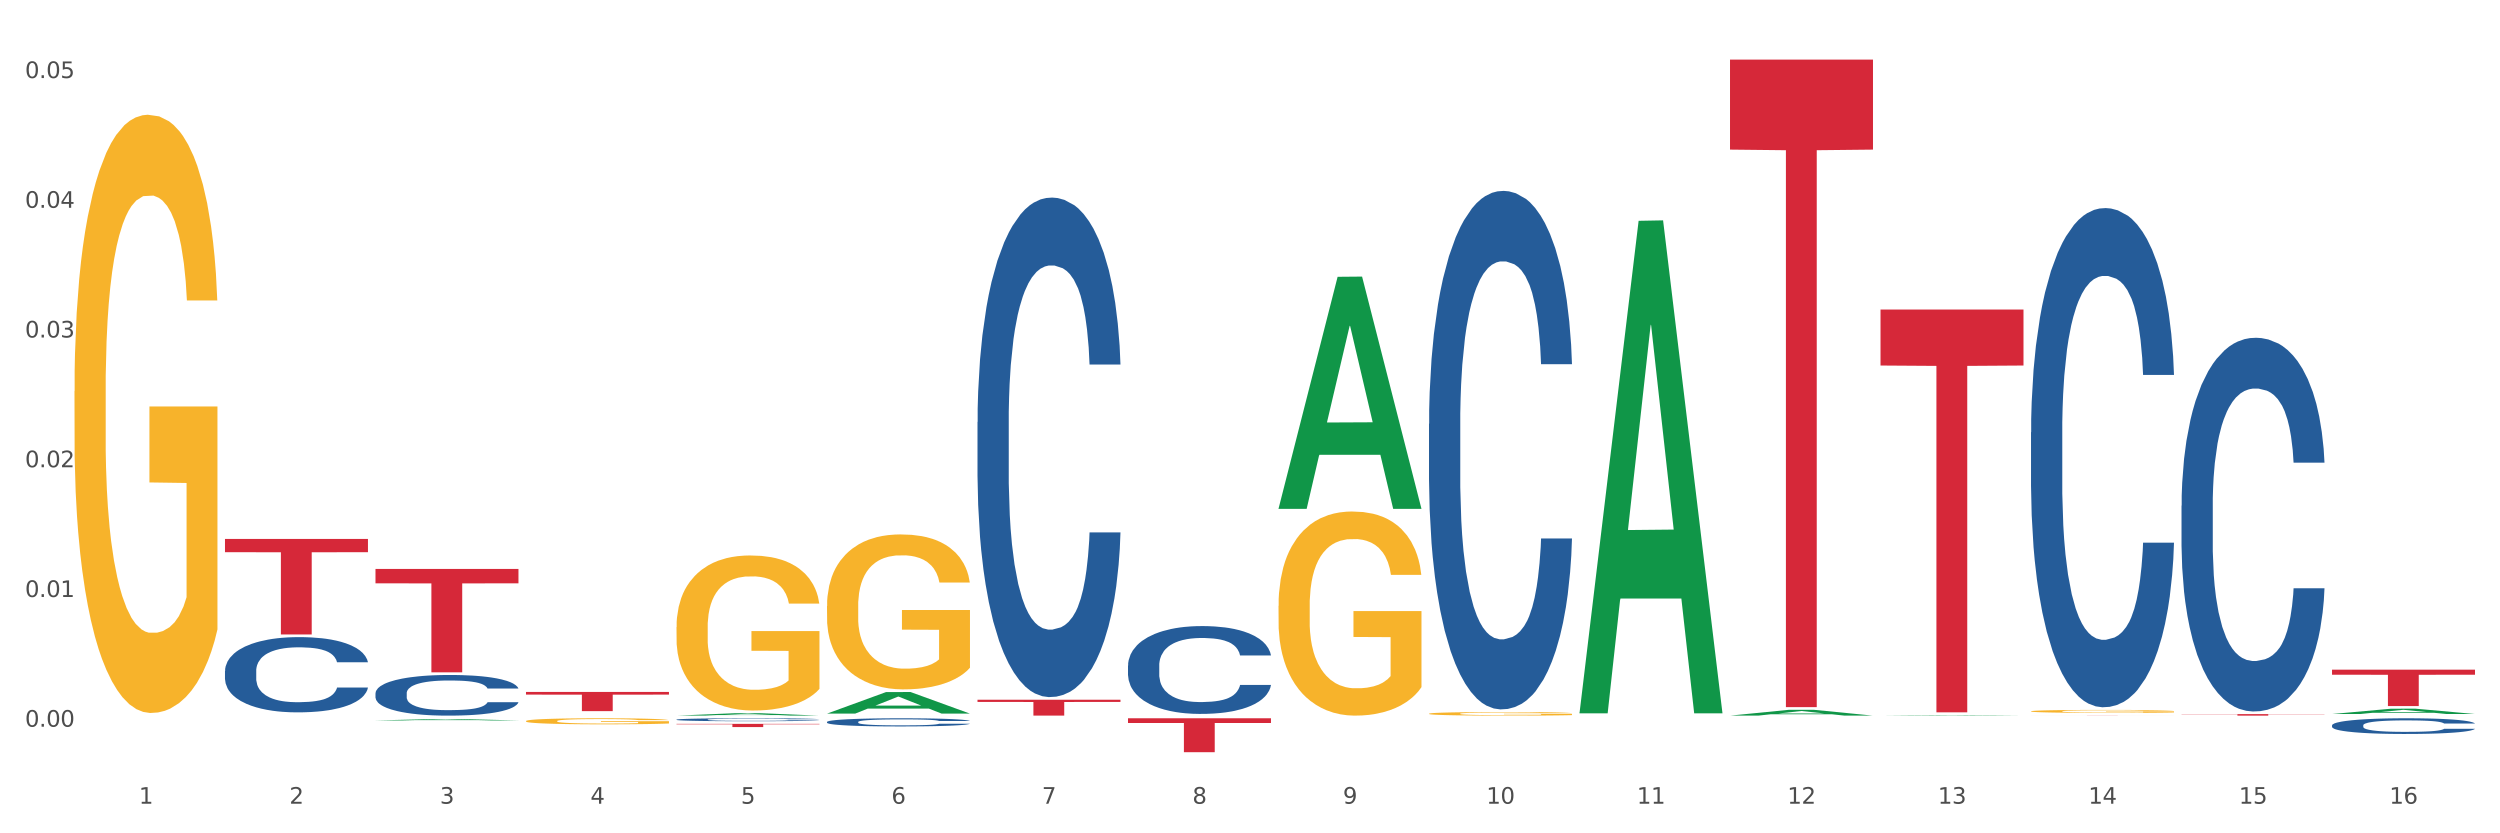 <?xml version="1.0" encoding="utf-8" standalone="no"?>
<!DOCTYPE svg PUBLIC "-//W3C//DTD SVG 1.1//EN"
  "http://www.w3.org/Graphics/SVG/1.1/DTD/svg11.dtd">
<svg xmlns:xlink="http://www.w3.org/1999/xlink" width="1080pt" height="360pt" viewBox="0 0 1080 360" xmlns="http://www.w3.org/2000/svg" version="1.1">
 <rect x="0" y="0" width="1080" height="360" fill="#333333" stroke="none"/>
 <defs>
  <style type="text/css">*{stroke-linejoin: round; stroke-linecap: butt}</style>
 </defs>
 <g id="figure_1">
  <g id="patch_1">
   <path d="M 0 360 
L 1080 360 
L 1080 0 
L 0 0 
z
" style="fill: #ffffff; stroke: #ffffff; stroke-linejoin: miter"/>
  </g>
  <g id="axes_1">
   <g id="matplotlib.axis_1">
    <g id="xtick_1">
     <g id="text_1">
      <!-- 1 -->
      <g style="fill: #4d4d4d" transform="translate(60.004 347.204) scale(0.096 -0.096)">
       <defs>
        <path id="DejaVuSans-31" d="M 794 531 
L 1825 531 
L 1825 4091 
L 703 3866 
L 703 4441 
L 1819 4666 
L 2450 4666 
L 2450 531 
L 3481 531 
L 3481 0 
L 794 0 
L 794 531 
z
" transform="scale(0.016)"/>
       </defs>
       <use xlink:href="#DejaVuSans-31"/>
      </g>
     </g>
    </g>
    <g id="xtick_2">
     <g id="text_2">
      <!-- 2 -->
      <g style="fill: #4d4d4d" transform="translate(125.021 347.204) scale(0.096 -0.096)">
       <defs>
        <path id="DejaVuSans-32" d="M 1228 531 
L 3431 531 
L 3431 0 
L 469 0 
L 469 531 
Q 828 903 1448 1529 
Q 2069 2156 2228 2338 
Q 2531 2678 2651 2914 
Q 2772 3150 2772 3378 
Q 2772 3750 2511 3984 
Q 2250 4219 1831 4219 
Q 1534 4219 1204 4116 
Q 875 4013 500 3803 
L 500 4441 
Q 881 4594 1212 4672 
Q 1544 4750 1819 4750 
Q 2544 4750 2975 4387 
Q 3406 4025 3406 3419 
Q 3406 3131 3298 2873 
Q 3191 2616 2906 2266 
Q 2828 2175 2409 1742 
Q 1991 1309 1228 531 
z
" transform="scale(0.016)"/>
       </defs>
       <use xlink:href="#DejaVuSans-32"/>
      </g>
     </g>
    </g>
    <g id="xtick_3">
     <g id="text_3">
      <!-- 3 -->
      <g style="fill: #4d4d4d" transform="translate(190.039 347.204) scale(0.096 -0.096)">
       <defs>
        <path id="DejaVuSans-33" d="M 2597 2516 
Q 3050 2419 3304 2112 
Q 3559 1806 3559 1356 
Q 3559 666 3084 287 
Q 2609 -91 1734 -91 
Q 1441 -91 1130 -33 
Q 819 25 488 141 
L 488 750 
Q 750 597 1062 519 
Q 1375 441 1716 441 
Q 2309 441 2620 675 
Q 2931 909 2931 1356 
Q 2931 1769 2642 2001 
Q 2353 2234 1838 2234 
L 1294 2234 
L 1294 2753 
L 1863 2753 
Q 2328 2753 2575 2939 
Q 2822 3125 2822 3475 
Q 2822 3834 2567 4026 
Q 2313 4219 1838 4219 
Q 1578 4219 1281 4162 
Q 984 4106 628 3988 
L 628 4550 
Q 988 4650 1302 4700 
Q 1616 4750 1894 4750 
Q 2613 4750 3031 4423 
Q 3450 4097 3450 3541 
Q 3450 3153 3228 2886 
Q 3006 2619 2597 2516 
z
" transform="scale(0.016)"/>
       </defs>
       <use xlink:href="#DejaVuSans-33"/>
      </g>
     </g>
    </g>
    <g id="xtick_4">
     <g id="text_4">
      <!-- 4 -->
      <g style="fill: #4d4d4d" transform="translate(255.056 347.204) scale(0.096 -0.096)">
       <defs>
        <path id="DejaVuSans-34" d="M 2419 4116 
L 825 1625 
L 2419 1625 
L 2419 4116 
z
M 2253 4666 
L 3047 4666 
L 3047 1625 
L 3713 1625 
L 3713 1100 
L 3047 1100 
L 3047 0 
L 2419 0 
L 2419 1100 
L 313 1100 
L 313 1709 
L 2253 4666 
z
" transform="scale(0.016)"/>
       </defs>
       <use xlink:href="#DejaVuSans-34"/>
      </g>
     </g>
    </g>
    <g id="xtick_5">
     <g id="text_5">
      <!-- 5 -->
      <g style="fill: #4d4d4d" transform="translate(320.073 347.204) scale(0.096 -0.096)">
       <defs>
        <path id="DejaVuSans-35" d="M 691 4666 
L 3169 4666 
L 3169 4134 
L 1269 4134 
L 1269 2991 
Q 1406 3038 1543 3061 
Q 1681 3084 1819 3084 
Q 2600 3084 3056 2656 
Q 3513 2228 3513 1497 
Q 3513 744 3044 326 
Q 2575 -91 1722 -91 
Q 1428 -91 1123 -41 
Q 819 9 494 109 
L 494 744 
Q 775 591 1075 516 
Q 1375 441 1709 441 
Q 2250 441 2565 725 
Q 2881 1009 2881 1497 
Q 2881 1984 2565 2268 
Q 2250 2553 1709 2553 
Q 1456 2553 1204 2497 
Q 953 2441 691 2322 
L 691 4666 
z
" transform="scale(0.016)"/>
       </defs>
       <use xlink:href="#DejaVuSans-35"/>
      </g>
     </g>
    </g>
    <g id="xtick_6">
     <g id="text_6">
      <!-- 6 -->
      <g style="fill: #4d4d4d" transform="translate(385.09 347.204) scale(0.096 -0.096)">
       <defs>
        <path id="DejaVuSans-36" d="M 2113 2584 
Q 1688 2584 1439 2293 
Q 1191 2003 1191 1497 
Q 1191 994 1439 701 
Q 1688 409 2113 409 
Q 2538 409 2786 701 
Q 3034 994 3034 1497 
Q 3034 2003 2786 2293 
Q 2538 2584 2113 2584 
z
M 3366 4563 
L 3366 3988 
Q 3128 4100 2886 4159 
Q 2644 4219 2406 4219 
Q 1781 4219 1451 3797 
Q 1122 3375 1075 2522 
Q 1259 2794 1537 2939 
Q 1816 3084 2150 3084 
Q 2853 3084 3261 2657 
Q 3669 2231 3669 1497 
Q 3669 778 3244 343 
Q 2819 -91 2113 -91 
Q 1303 -91 875 529 
Q 447 1150 447 2328 
Q 447 3434 972 4092 
Q 1497 4750 2381 4750 
Q 2619 4750 2861 4703 
Q 3103 4656 3366 4563 
z
" transform="scale(0.016)"/>
       </defs>
       <use xlink:href="#DejaVuSans-36"/>
      </g>
     </g>
    </g>
    <g id="xtick_7">
     <g id="text_7">
      <!-- 7 -->
      <g style="fill: #4d4d4d" transform="translate(450.108 347.204) scale(0.096 -0.096)">
       <defs>
        <path id="DejaVuSans-37" d="M 525 4666 
L 3525 4666 
L 3525 4397 
L 1831 0 
L 1172 0 
L 2766 4134 
L 525 4134 
L 525 4666 
z
" transform="scale(0.016)"/>
       </defs>
       <use xlink:href="#DejaVuSans-37"/>
      </g>
     </g>
    </g>
    <g id="xtick_8">
     <g id="text_8">
      <!-- 8 -->
      <g style="fill: #4d4d4d" transform="translate(515.125 347.204) scale(0.096 -0.096)">
       <defs>
        <path id="DejaVuSans-38" d="M 2034 2216 
Q 1584 2216 1326 1975 
Q 1069 1734 1069 1313 
Q 1069 891 1326 650 
Q 1584 409 2034 409 
Q 2484 409 2743 651 
Q 3003 894 3003 1313 
Q 3003 1734 2745 1975 
Q 2488 2216 2034 2216 
z
M 1403 2484 
Q 997 2584 770 2862 
Q 544 3141 544 3541 
Q 544 4100 942 4425 
Q 1341 4750 2034 4750 
Q 2731 4750 3128 4425 
Q 3525 4100 3525 3541 
Q 3525 3141 3298 2862 
Q 3072 2584 2669 2484 
Q 3125 2378 3379 2068 
Q 3634 1759 3634 1313 
Q 3634 634 3220 271 
Q 2806 -91 2034 -91 
Q 1263 -91 848 271 
Q 434 634 434 1313 
Q 434 1759 690 2068 
Q 947 2378 1403 2484 
z
M 1172 3481 
Q 1172 3119 1398 2916 
Q 1625 2713 2034 2713 
Q 2441 2713 2670 2916 
Q 2900 3119 2900 3481 
Q 2900 3844 2670 4047 
Q 2441 4250 2034 4250 
Q 1625 4250 1398 4047 
Q 1172 3844 1172 3481 
z
" transform="scale(0.016)"/>
       </defs>
       <use xlink:href="#DejaVuSans-38"/>
      </g>
     </g>
    </g>
    <g id="xtick_9">
     <g id="text_9">
      <!-- 9 -->
      <g style="fill: #4d4d4d" transform="translate(580.142 347.204) scale(0.096 -0.096)">
       <defs>
        <path id="DejaVuSans-39" d="M 703 97 
L 703 672 
Q 941 559 1184 500 
Q 1428 441 1663 441 
Q 2288 441 2617 861 
Q 2947 1281 2994 2138 
Q 2813 1869 2534 1725 
Q 2256 1581 1919 1581 
Q 1219 1581 811 2004 
Q 403 2428 403 3163 
Q 403 3881 828 4315 
Q 1253 4750 1959 4750 
Q 2769 4750 3195 4129 
Q 3622 3509 3622 2328 
Q 3622 1225 3098 567 
Q 2575 -91 1691 -91 
Q 1453 -91 1209 -44 
Q 966 3 703 97 
z
M 1959 2075 
Q 2384 2075 2632 2365 
Q 2881 2656 2881 3163 
Q 2881 3666 2632 3958 
Q 2384 4250 1959 4250 
Q 1534 4250 1286 3958 
Q 1038 3666 1038 3163 
Q 1038 2656 1286 2365 
Q 1534 2075 1959 2075 
z
" transform="scale(0.016)"/>
       </defs>
       <use xlink:href="#DejaVuSans-39"/>
      </g>
     </g>
    </g>
    <g id="xtick_10">
     <g id="text_10">
      <!-- 10 -->
      <g style="fill: #4d4d4d" transform="translate(642.105 347.204) scale(0.096 -0.096)">
       <defs>
        <path id="DejaVuSans-30" d="M 2034 4250 
Q 1547 4250 1301 3770 
Q 1056 3291 1056 2328 
Q 1056 1369 1301 889 
Q 1547 409 2034 409 
Q 2525 409 2770 889 
Q 3016 1369 3016 2328 
Q 3016 3291 2770 3770 
Q 2525 4250 2034 4250 
z
M 2034 4750 
Q 2819 4750 3233 4129 
Q 3647 3509 3647 2328 
Q 3647 1150 3233 529 
Q 2819 -91 2034 -91 
Q 1250 -91 836 529 
Q 422 1150 422 2328 
Q 422 3509 836 4129 
Q 1250 4750 2034 4750 
z
" transform="scale(0.016)"/>
       </defs>
       <use xlink:href="#DejaVuSans-31"/>
       <use xlink:href="#DejaVuSans-30" transform="translate(63.623 0)"/>
      </g>
     </g>
    </g>
    <g id="xtick_11">
     <g id="text_11">
      <!-- 11 -->
      <g style="fill: #4d4d4d" transform="translate(707.123 347.204) scale(0.096 -0.096)">
       <use xlink:href="#DejaVuSans-31"/>
       <use xlink:href="#DejaVuSans-31" transform="translate(63.623 0)"/>
      </g>
     </g>
    </g>
    <g id="xtick_12">
     <g id="text_12">
      <!-- 12 -->
      <g style="fill: #4d4d4d" transform="translate(772.14 347.204) scale(0.096 -0.096)">
       <use xlink:href="#DejaVuSans-31"/>
       <use xlink:href="#DejaVuSans-32" transform="translate(63.623 0)"/>
      </g>
     </g>
    </g>
    <g id="xtick_13">
     <g id="text_13">
      <!-- 13 -->
      <g style="fill: #4d4d4d" transform="translate(837.157 347.204) scale(0.096 -0.096)">
       <use xlink:href="#DejaVuSans-31"/>
       <use xlink:href="#DejaVuSans-33" transform="translate(63.623 0)"/>
      </g>
     </g>
    </g>
    <g id="xtick_14">
     <g id="text_14">
      <!-- 14 -->
      <g style="fill: #4d4d4d" transform="translate(902.174 347.204) scale(0.096 -0.096)">
       <use xlink:href="#DejaVuSans-31"/>
       <use xlink:href="#DejaVuSans-34" transform="translate(63.623 0)"/>
      </g>
     </g>
    </g>
    <g id="xtick_15">
     <g id="text_15">
      <!-- 15 -->
      <g style="fill: #4d4d4d" transform="translate(967.192 347.204) scale(0.096 -0.096)">
       <use xlink:href="#DejaVuSans-31"/>
       <use xlink:href="#DejaVuSans-35" transform="translate(63.623 0)"/>
      </g>
     </g>
    </g>
    <g id="xtick_16">
     <g id="text_16">
      <!-- 16 -->
      <g style="fill: #4d4d4d" transform="translate(1032.209 347.204) scale(0.096 -0.096)">
       <use xlink:href="#DejaVuSans-31"/>
       <use xlink:href="#DejaVuSans-36" transform="translate(63.623 0)"/>
      </g>
     </g>
    </g>
    <g id="xtick_17"/>
    <g id="xtick_18"/>
    <g id="xtick_19"/>
    <g id="xtick_20"/>
    <g id="xtick_21"/>
    <g id="xtick_22"/>
    <g id="xtick_23"/>
    <g id="xtick_24"/>
    <g id="xtick_25"/>
    <g id="xtick_26"/>
    <g id="xtick_27"/>
    <g id="xtick_28"/>
    <g id="xtick_29"/>
    <g id="xtick_30"/>
    <g id="xtick_31"/>
   </g>
   <g id="matplotlib.axis_2">
    <g id="ytick_1">
     <g id="text_17">
      <!-- 0.00 -->
      <g style="fill: #4d4d4d" transform="translate(10.8 313.939) scale(0.096 -0.096)">
       <defs>
        <path id="DejaVuSans-2e" d="M 684 794 
L 1344 794 
L 1344 0 
L 684 0 
L 684 794 
z
" transform="scale(0.016)"/>
       </defs>
       <use xlink:href="#DejaVuSans-30"/>
       <use xlink:href="#DejaVuSans-2e" transform="translate(63.623 0)"/>
       <use xlink:href="#DejaVuSans-30" transform="translate(95.41 0)"/>
       <use xlink:href="#DejaVuSans-30" transform="translate(159.033 0)"/>
      </g>
     </g>
    </g>
    <g id="ytick_2">
     <g id="text_18">
      <!-- 0.01 -->
      <g style="fill: #4d4d4d" transform="translate(10.8 257.896) scale(0.096 -0.096)">
       <use xlink:href="#DejaVuSans-30"/>
       <use xlink:href="#DejaVuSans-2e" transform="translate(63.623 0)"/>
       <use xlink:href="#DejaVuSans-30" transform="translate(95.41 0)"/>
       <use xlink:href="#DejaVuSans-31" transform="translate(159.033 0)"/>
      </g>
     </g>
    </g>
    <g id="ytick_3">
     <g id="text_19">
      <!-- 0.02 -->
      <g style="fill: #4d4d4d" transform="translate(10.8 201.852) scale(0.096 -0.096)">
       <use xlink:href="#DejaVuSans-30"/>
       <use xlink:href="#DejaVuSans-2e" transform="translate(63.623 0)"/>
       <use xlink:href="#DejaVuSans-30" transform="translate(95.41 0)"/>
       <use xlink:href="#DejaVuSans-32" transform="translate(159.033 0)"/>
      </g>
     </g>
    </g>
    <g id="ytick_4">
     <g id="text_20">
      <!-- 0.03 -->
      <g style="fill: #4d4d4d" transform="translate(10.8 145.808) scale(0.096 -0.096)">
       <use xlink:href="#DejaVuSans-30"/>
       <use xlink:href="#DejaVuSans-2e" transform="translate(63.623 0)"/>
       <use xlink:href="#DejaVuSans-30" transform="translate(95.41 0)"/>
       <use xlink:href="#DejaVuSans-33" transform="translate(159.033 0)"/>
      </g>
     </g>
    </g>
    <g id="ytick_5">
     <g id="text_21">
      <!-- 0.04 -->
      <g style="fill: #4d4d4d" transform="translate(10.8 89.765) scale(0.096 -0.096)">
       <use xlink:href="#DejaVuSans-30"/>
       <use xlink:href="#DejaVuSans-2e" transform="translate(63.623 0)"/>
       <use xlink:href="#DejaVuSans-30" transform="translate(95.41 0)"/>
       <use xlink:href="#DejaVuSans-34" transform="translate(159.033 0)"/>
      </g>
     </g>
    </g>
    <g id="ytick_6">
     <g id="text_22">
      <!-- 0.05 -->
      <g style="fill: #4d4d4d" transform="translate(10.8 33.721) scale(0.096 -0.096)">
       <use xlink:href="#DejaVuSans-30"/>
       <use xlink:href="#DejaVuSans-2e" transform="translate(63.623 0)"/>
       <use xlink:href="#DejaVuSans-30" transform="translate(95.41 0)"/>
       <use xlink:href="#DejaVuSans-35" transform="translate(159.033 0)"/>
      </g>
     </g>
    </g>
    <g id="ytick_7"/>
    <g id="ytick_8"/>
    <g id="ytick_9"/>
    <g id="ytick_10"/>
    <g id="ytick_11"/>
   </g>
   <g id="PolyCollection_1">
    <path d="M 162.209 311.227 
L 162.273 311.227 
L 187.744 310.623 
L 198.314 310.622 
L 223.976 311.228 
L 211.75 311.228 
L 206.21 311.087 
L 179.912 311.087 
L 179.721 311.09 
L 174.372 311.228 
L 162.209 311.228 
L 162.209 311.227 
L 183.223 311.003 
L 202.899 311.003 
L 193.156 310.752 
L 193.029 310.75 
L 192.902 310.752 
L 183.159 311.003 
L 183.223 311.003 
L 162.209 311.227 
z
" clip-path="url(#pbc02de7618)" style="fill: #109648"/>
    <path d="M 162.209 245.782 
L 223.976 245.782 
L 223.976 251.989 
L 199.679 252.031 
L 199.679 290.448 
L 186.36 290.448 
L 186.36 252.031 
L 162.209 251.989 
L 162.209 245.824 
L 162.209 245.782 
z
" clip-path="url(#pbc02de7618)" style="fill: #d62839"/>
    <path d="M 227.227 298.928 
L 288.993 298.928 
L 288.993 300.08 
L 264.696 300.087 
L 264.696 307.214 
L 251.377 307.214 
L 251.377 300.087 
L 227.227 300.08 
L 227.227 298.936 
L 227.227 298.928 
z
" clip-path="url(#pbc02de7618)" style="fill: #d62839"/>
    <path d="M 292.244 312.708 
L 354.01 312.708 
L 354.01 312.901 
L 329.714 312.902 
L 329.714 314.094 
L 316.394 314.094 
L 316.394 312.902 
L 292.244 312.901 
L 292.244 312.71 
L 292.244 312.708 
z
" clip-path="url(#pbc02de7618)" style="fill: #d62839"/>
    <path d="M 422.278 302.291 
L 484.045 302.291 
L 484.045 303.245 
L 459.748 303.251 
L 459.748 309.154 
L 446.429 309.154 
L 446.429 303.251 
L 422.278 303.245 
L 422.278 302.297 
L 422.278 302.291 
z
" clip-path="url(#pbc02de7618)" style="fill: #d62839"/>
    <path d="M 487.296 310.292 
L 549.062 310.292 
L 549.062 312.329 
L 524.765 312.343 
L 524.765 324.95 
L 511.446 324.95 
L 511.446 312.343 
L 487.296 312.329 
L 487.296 310.306 
L 487.296 310.292 
z
" clip-path="url(#pbc02de7618)" style="fill: #d62839"/>
    <path d="M 747.365 25.759 
L 809.131 25.759 
L 809.131 64.632 
L 784.834 64.895 
L 784.834 305.483 
L 771.515 305.483 
L 771.515 64.895 
L 747.365 64.632 
L 747.365 26.022 
L 747.365 25.759 
z
" clip-path="url(#pbc02de7618)" style="fill: #d62839"/>
    <path d="M 812.382 133.723 
L 874.148 133.723 
L 874.148 157.906 
L 849.852 158.069 
L 849.852 307.741 
L 836.532 307.741 
L 836.532 158.069 
L 812.382 157.906 
L 812.382 133.886 
L 812.382 133.723 
z
" clip-path="url(#pbc02de7618)" style="fill: #d62839"/>
    <path d="M 877.399 309.102 
L 939.166 309.102 
L 939.166 309.109 
L 914.869 309.109 
L 914.869 309.154 
L 901.549 309.154 
L 901.549 309.109 
L 877.399 309.109 
L 877.399 309.102 
L 877.399 309.102 
z
" clip-path="url(#pbc02de7618)" style="fill: #d62839"/>
    <path d="M 942.416 308.5 
L 1004.183 308.5 
L 1004.183 308.591 
L 979.886 308.592 
L 979.886 309.154 
L 966.567 309.154 
L 966.567 308.592 
L 942.416 308.591 
L 942.416 308.501 
L 942.416 308.5 
z
" clip-path="url(#pbc02de7618)" style="fill: #d62839"/>
    <path d="M 1007.434 289.305 
L 1069.2 289.305 
L 1069.2 291.488 
L 1044.903 291.503 
L 1044.903 305.018 
L 1031.584 305.018 
L 1031.584 291.503 
L 1007.434 291.488 
L 1007.434 289.32 
L 1007.434 289.305 
z
" clip-path="url(#pbc02de7618)" style="fill: #d62839"/>
    <path d="M 617.33 183.11 
L 617.403 182.905 
L 617.403 177.177 
L 617.622 169.403 
L 618.425 155.083 
L 619.447 144.241 
L 621.2 131.558 
L 622.149 126.239 
L 623.39 120.306 
L 625.945 110.691 
L 628.866 102.509 
L 630.91 98.008 
L 632.443 95.144 
L 635.875 90.03 
L 637.846 87.779 
L 639.89 85.938 
L 641.642 84.711 
L 644.563 83.279 
L 646.899 82.665 
L 649.601 82.461 
L 651.864 82.665 
L 654.857 83.483 
L 659.238 85.938 
L 660.917 87.37 
L 663.18 89.825 
L 665.517 93.098 
L 667.415 96.371 
L 669.605 101.077 
L 671.869 107.214 
L 674.059 114.987 
L 675.592 122.147 
L 676.833 129.717 
L 677.928 138.922 
L 678.732 148.946 
L 679.097 157.334 
L 665.736 157.334 
L 665.371 149.765 
L 664.641 141.582 
L 663.91 136.058 
L 663.107 131.558 
L 661.866 126.443 
L 660.771 123.17 
L 658.946 119.283 
L 657.267 116.829 
L 655.879 115.397 
L 654.2 114.169 
L 650.623 112.942 
L 648.067 112.942 
L 646.461 113.351 
L 644.49 114.374 
L 642.811 115.806 
L 640.839 118.261 
L 639.306 120.92 
L 637.773 124.398 
L 636.897 126.853 
L 635.583 131.353 
L 634.707 135.035 
L 633.538 141.377 
L 632.881 145.878 
L 631.713 157.538 
L 631.202 166.13 
L 630.983 172.063 
L 630.837 178.609 
L 630.837 210.522 
L 631.275 224.842 
L 631.64 230.979 
L 632.224 237.935 
L 633.319 246.936 
L 634.926 255.732 
L 636.605 262.074 
L 637.992 265.961 
L 639.306 268.825 
L 640.62 271.075 
L 642.227 273.121 
L 643.541 274.348 
L 645.512 275.576 
L 647.848 276.19 
L 649.674 276.19 
L 653.397 275.167 
L 655.076 274.144 
L 656.683 272.712 
L 658.435 270.462 
L 659.822 268.007 
L 660.625 266.166 
L 661.939 262.279 
L 662.961 258.187 
L 663.837 253.482 
L 664.422 249.391 
L 665.079 243.254 
L 665.59 236.298 
L 665.736 232.616 
L 679.097 232.616 
L 678.805 239.98 
L 678.293 247.14 
L 677.271 256.755 
L 676.468 262.279 
L 675.227 269.03 
L 673.913 274.758 
L 672.088 281.099 
L 670.408 285.804 
L 668.656 289.896 
L 666.758 293.578 
L 663.326 298.692 
L 662.085 300.124 
L 659.457 302.579 
L 657.413 304.011 
L 654.419 305.443 
L 651.353 306.261 
L 648.14 306.466 
L 645.293 306.057 
L 642.154 304.829 
L 640.182 303.602 
L 637.992 301.761 
L 635.437 298.897 
L 633.027 295.419 
L 630.764 291.328 
L 628.647 286.623 
L 626.675 281.304 
L 624.12 272.507 
L 622.222 263.915 
L 620.835 255.937 
L 619.886 249.186 
L 618.936 240.594 
L 618.425 234.662 
L 617.622 220.342 
L 617.33 207.044 
L 617.33 183.11 
z
" clip-path="url(#pbc02de7618)" style="fill: #255c99"/>
    <path d="M 877.399 186.782 
L 877.472 186.585 
L 877.472 181.071 
L 877.691 173.587 
L 878.494 159.8 
L 879.516 149.362 
L 881.269 137.151 
L 882.218 132.031 
L 883.459 126.319 
L 886.014 117.063 
L 888.935 109.185 
L 890.979 104.852 
L 892.512 102.095 
L 895.944 97.171 
L 897.915 95.004 
L 899.959 93.232 
L 901.711 92.05 
L 904.632 90.672 
L 906.968 90.081 
L 909.67 89.884 
L 911.933 90.081 
L 914.926 90.869 
L 919.307 93.232 
L 920.986 94.611 
L 923.249 96.974 
L 925.586 100.125 
L 927.484 103.276 
L 929.674 107.806 
L 931.938 113.715 
L 934.128 121.199 
L 935.661 128.092 
L 936.902 135.379 
L 937.997 144.242 
L 938.8 153.892 
L 939.166 161.967 
L 925.805 161.967 
L 925.44 154.68 
L 924.71 146.802 
L 923.979 141.484 
L 923.176 137.151 
L 921.935 132.228 
L 920.84 129.077 
L 919.015 125.335 
L 917.336 122.971 
L 915.948 121.593 
L 914.269 120.411 
L 910.692 119.229 
L 908.136 119.229 
L 906.53 119.623 
L 904.559 120.608 
L 902.88 121.986 
L 900.908 124.35 
L 899.375 126.91 
L 897.842 130.258 
L 896.966 132.622 
L 895.652 136.954 
L 894.775 140.5 
L 893.607 146.605 
L 892.95 150.938 
L 891.782 162.164 
L 891.271 170.436 
L 891.052 176.147 
L 890.906 182.45 
L 890.906 213.173 
L 891.344 226.96 
L 891.709 232.868 
L 892.293 239.565 
L 893.388 248.23 
L 894.995 256.699 
L 896.674 262.804 
L 898.061 266.546 
L 899.375 269.304 
L 900.689 271.47 
L 902.296 273.44 
L 903.61 274.621 
L 905.581 275.803 
L 907.917 276.394 
L 909.743 276.394 
L 913.466 275.409 
L 915.145 274.424 
L 916.751 273.046 
L 918.504 270.879 
L 919.891 268.516 
L 920.694 266.743 
L 922.008 263.001 
L 923.03 259.062 
L 923.906 254.533 
L 924.491 250.594 
L 925.148 244.685 
L 925.659 237.989 
L 925.805 234.444 
L 939.166 234.444 
L 938.873 241.534 
L 938.362 248.427 
L 937.34 257.684 
L 936.537 263.001 
L 935.296 269.501 
L 933.982 275.015 
L 932.157 281.121 
L 930.477 285.65 
L 928.725 289.589 
L 926.827 293.135 
L 923.395 298.058 
L 922.154 299.437 
L 919.526 301.8 
L 917.482 303.179 
L 914.488 304.558 
L 911.422 305.345 
L 908.209 305.542 
L 905.362 305.148 
L 902.223 303.967 
L 900.251 302.785 
L 898.061 301.012 
L 895.506 298.255 
L 893.096 294.907 
L 890.833 290.968 
L 888.716 286.438 
L 886.744 281.318 
L 884.189 272.849 
L 882.291 264.577 
L 880.904 256.896 
L 879.954 250.397 
L 879.005 242.125 
L 878.494 236.413 
L 877.691 222.627 
L 877.399 209.825 
L 877.399 186.782 
z
" clip-path="url(#pbc02de7618)" style="fill: #255c99"/>
    <path d="M 942.416 218.455 
L 942.489 218.308 
L 942.489 214.179 
L 942.708 208.577 
L 943.512 198.256 
L 944.534 190.441 
L 946.286 181.3 
L 947.235 177.467 
L 948.476 173.191 
L 951.032 166.261 
L 953.952 160.363 
L 955.996 157.12 
L 957.529 155.056 
L 960.961 151.369 
L 962.932 149.748 
L 964.976 148.421 
L 966.729 147.536 
L 969.649 146.504 
L 971.985 146.062 
L 974.687 145.914 
L 976.95 146.062 
L 979.943 146.651 
L 984.324 148.421 
L 986.003 149.453 
L 988.267 151.222 
L 990.603 153.581 
L 992.501 155.94 
L 994.691 159.331 
L 996.955 163.755 
L 999.145 169.357 
L 1000.678 174.518 
L 1001.919 179.973 
L 1003.015 186.608 
L 1003.818 193.833 
L 1004.183 199.878 
L 990.822 199.878 
L 990.457 194.422 
L 989.727 188.525 
L 988.997 184.544 
L 988.194 181.3 
L 986.952 177.614 
L 985.857 175.255 
L 984.032 172.454 
L 982.353 170.684 
L 980.966 169.652 
L 979.286 168.768 
L 975.709 167.883 
L 973.154 167.883 
L 971.547 168.178 
L 969.576 168.915 
L 967.897 169.947 
L 965.926 171.716 
L 964.392 173.633 
L 962.859 176.14 
L 961.983 177.909 
L 960.669 181.153 
L 959.793 183.807 
L 958.625 188.377 
L 957.967 191.621 
L 956.799 200.025 
L 956.288 206.218 
L 956.069 210.493 
L 955.923 215.211 
L 955.923 238.212 
L 956.361 248.533 
L 956.726 252.956 
L 957.31 257.969 
L 958.406 264.457 
L 960.012 270.797 
L 961.691 275.367 
L 963.078 278.169 
L 964.392 280.233 
L 965.707 281.855 
L 967.313 283.329 
L 968.627 284.214 
L 970.598 285.099 
L 972.935 285.541 
L 974.76 285.541 
L 978.483 284.804 
L 980.163 284.067 
L 981.769 283.034 
L 983.521 281.413 
L 984.908 279.643 
L 985.711 278.316 
L 987.025 275.515 
L 988.048 272.566 
L 988.924 269.175 
L 989.508 266.226 
L 990.165 261.803 
L 990.676 256.79 
L 990.822 254.136 
L 1004.183 254.136 
L 1003.891 259.444 
L 1003.38 264.604 
L 1002.358 271.534 
L 1001.554 275.515 
L 1000.313 280.38 
L 998.999 284.509 
L 997.174 289.08 
L 995.495 292.471 
L 993.742 295.419 
L 991.844 298.073 
L 988.413 301.759 
L 987.171 302.792 
L 984.543 304.561 
L 982.499 305.593 
L 979.505 306.625 
L 976.439 307.215 
L 973.227 307.362 
L 970.379 307.067 
L 967.24 306.183 
L 965.268 305.298 
L 963.078 303.971 
L 960.523 301.907 
L 958.114 299.4 
L 955.85 296.452 
L 953.733 293.06 
L 951.762 289.227 
L 949.206 282.887 
L 947.308 276.694 
L 945.921 270.944 
L 944.972 266.079 
L 944.023 259.886 
L 943.512 255.61 
L 942.708 245.289 
L 942.416 235.706 
L 942.416 218.455 
z
" clip-path="url(#pbc02de7618)" style="fill: #255c99"/>
    <path d="M 1007.434 313.34 
L 1007.507 313.334 
L 1007.507 313.161 
L 1007.726 312.925 
L 1008.529 312.491 
L 1009.551 312.163 
L 1011.303 311.779 
L 1012.252 311.618 
L 1013.493 311.438 
L 1016.049 311.147 
L 1018.969 310.899 
L 1021.013 310.763 
L 1022.547 310.676 
L 1025.978 310.521 
L 1027.949 310.453 
L 1029.994 310.397 
L 1031.746 310.36 
L 1034.666 310.317 
L 1037.003 310.298 
L 1039.704 310.292 
L 1041.967 310.298 
L 1044.961 310.323 
L 1049.341 310.397 
L 1051.021 310.441 
L 1053.284 310.515 
L 1055.62 310.614 
L 1057.518 310.713 
L 1059.709 310.856 
L 1061.972 311.042 
L 1064.162 311.277 
L 1065.696 311.494 
L 1066.937 311.723 
L 1068.032 312.002 
L 1068.835 312.306 
L 1069.2 312.56 
L 1055.839 312.56 
L 1055.474 312.33 
L 1054.744 312.083 
L 1054.014 311.915 
L 1053.211 311.779 
L 1051.97 311.624 
L 1050.875 311.525 
L 1049.049 311.407 
L 1047.37 311.333 
L 1045.983 311.289 
L 1044.304 311.252 
L 1040.726 311.215 
L 1038.171 311.215 
L 1036.565 311.228 
L 1034.593 311.259 
L 1032.914 311.302 
L 1030.943 311.376 
L 1029.41 311.457 
L 1027.876 311.562 
L 1027 311.636 
L 1025.686 311.773 
L 1024.81 311.884 
L 1023.642 312.076 
L 1022.985 312.213 
L 1021.817 312.566 
L 1021.306 312.826 
L 1021.086 313.006 
L 1020.94 313.204 
L 1020.94 314.17 
L 1021.379 314.604 
L 1021.744 314.79 
L 1022.328 315.001 
L 1023.423 315.273 
L 1025.029 315.54 
L 1026.708 315.732 
L 1028.095 315.849 
L 1029.41 315.936 
L 1030.724 316.004 
L 1032.33 316.066 
L 1033.644 316.103 
L 1035.615 316.141 
L 1037.952 316.159 
L 1039.777 316.159 
L 1043.501 316.128 
L 1045.18 316.097 
L 1046.786 316.054 
L 1048.538 315.986 
L 1049.925 315.911 
L 1050.728 315.856 
L 1052.043 315.738 
L 1053.065 315.614 
L 1053.941 315.471 
L 1054.525 315.348 
L 1055.182 315.162 
L 1055.693 314.951 
L 1055.839 314.84 
L 1069.2 314.84 
L 1068.908 315.063 
L 1068.397 315.279 
L 1067.375 315.571 
L 1066.572 315.738 
L 1065.33 315.942 
L 1064.016 316.116 
L 1062.191 316.308 
L 1060.512 316.45 
L 1058.76 316.574 
L 1056.861 316.686 
L 1053.43 316.841 
L 1052.189 316.884 
L 1049.56 316.958 
L 1047.516 317.002 
L 1044.523 317.045 
L 1041.456 317.07 
L 1038.244 317.076 
L 1035.396 317.064 
L 1032.257 317.027 
L 1030.286 316.989 
L 1028.095 316.934 
L 1025.54 316.847 
L 1023.131 316.742 
L 1020.867 316.618 
L 1018.75 316.475 
L 1016.779 316.314 
L 1014.224 316.048 
L 1012.325 315.787 
L 1010.938 315.546 
L 1009.989 315.341 
L 1009.04 315.081 
L 1008.529 314.901 
L 1007.726 314.468 
L 1007.434 314.065 
L 1007.434 313.34 
z
" clip-path="url(#pbc02de7618)" style="fill: #255c99"/>
    <path d="M 32.175 168.995 
L 32.248 168.759 
L 32.248 160.262 
L 32.394 152.945 
L 33.123 135.243 
L 34.217 120.609 
L 35.019 112.82 
L 35.821 106.447 
L 36.769 100.075 
L 37.936 93.466 
L 40.051 83.788 
L 41.363 78.832 
L 42.968 73.639 
L 45.885 66.086 
L 47.999 61.838 
L 50.187 58.297 
L 53.76 54.049 
L 56.094 52.16 
L 58.573 50.744 
L 61.563 49.8 
L 63.824 49.564 
L 68.783 50.272 
L 73.012 52.397 
L 75.054 54.049 
L 77.679 56.881 
L 79.065 58.769 
L 81.326 62.546 
L 83.659 67.502 
L 85.263 71.751 
L 87.67 79.776 
L 89.493 87.801 
L 91.17 97.714 
L 92.045 104.559 
L 92.702 110.932 
L 93.285 118.249 
L 93.868 129.814 
L 80.742 129.814 
L 80.232 121.553 
L 79.43 113.764 
L 78.263 106.211 
L 77.242 101.491 
L 75.492 95.59 
L 73.887 91.813 
L 72.21 88.981 
L 70.168 86.621 
L 68.564 85.441 
L 66.303 84.497 
L 61.855 84.733 
L 58.865 86.621 
L 56.823 88.981 
L 55.511 91.105 
L 54.344 93.466 
L 53.031 96.77 
L 51.5 101.727 
L 50.406 106.211 
L 49.312 111.876 
L 48.437 117.541 
L 47.635 124.15 
L 46.979 131.23 
L 46.468 138.547 
L 46.031 147.517 
L 45.666 162.386 
L 45.666 194.722 
L 45.812 202.039 
L 46.176 211.717 
L 46.614 219.034 
L 47.343 227.767 
L 47.999 233.667 
L 49.239 242.164 
L 50.625 249.245 
L 51.719 253.73 
L 52.812 257.506 
L 54.708 262.699 
L 56.823 266.948 
L 58.646 269.544 
L 61.126 271.904 
L 62.803 272.848 
L 64.261 273.32 
L 67.835 273.32 
L 70.387 272.612 
L 73.231 270.96 
L 75.419 268.836 
L 77.242 266.239 
L 79.284 261.991 
L 80.596 257.978 
L 80.596 208.648 
L 64.553 208.412 
L 64.553 175.604 
L 93.941 175.604 
L 93.941 271.904 
L 92.702 276.861 
L 91.316 281.345 
L 89.858 285.358 
L 87.67 290.315 
L 85.045 295.035 
L 82.711 298.34 
L 80.232 301.172 
L 77.315 303.768 
L 73.523 306.129 
L 71.189 307.073 
L 68.272 307.781 
L 64.845 308.017 
L 61.855 307.545 
L 58.938 306.365 
L 55.875 304.24 
L 52.885 301.172 
L 50.625 298.104 
L 48.364 294.327 
L 45.958 289.37 
L 44.062 284.65 
L 42.603 280.401 
L 40.999 274.973 
L 39.249 267.892 
L 37.936 261.519 
L 36.769 254.91 
L 35.529 246.413 
L 34.654 239.096 
L 33.779 229.891 
L 33.269 223.046 
L 32.685 212.425 
L 32.248 197.555 
L 32.175 168.995 
z
" clip-path="url(#pbc02de7618)" style="fill: #f7b32b"/>
    <path d="M 487.296 287.515 
L 487.369 287.48 
L 487.369 286.51 
L 487.588 285.193 
L 488.391 282.767 
L 489.413 280.93 
L 491.165 278.781 
L 492.114 277.88 
L 493.356 276.875 
L 495.911 275.246 
L 498.831 273.86 
L 500.876 273.097 
L 502.409 272.612 
L 505.84 271.745 
L 507.811 271.364 
L 509.856 271.052 
L 511.608 270.844 
L 514.528 270.602 
L 516.865 270.498 
L 519.566 270.463 
L 521.829 270.498 
L 524.823 270.636 
L 529.203 271.052 
L 530.883 271.295 
L 533.146 271.711 
L 535.482 272.265 
L 537.38 272.82 
L 539.571 273.617 
L 541.834 274.657 
L 544.024 275.974 
L 545.558 277.187 
L 546.799 278.469 
L 547.894 280.029 
L 548.697 281.727 
L 549.062 283.148 
L 535.701 283.148 
L 535.336 281.866 
L 534.606 280.479 
L 533.876 279.543 
L 533.073 278.781 
L 531.832 277.915 
L 530.737 277.36 
L 528.911 276.702 
L 527.232 276.286 
L 525.845 276.043 
L 524.166 275.835 
L 520.588 275.627 
L 518.033 275.627 
L 516.427 275.696 
L 514.455 275.87 
L 512.776 276.112 
L 510.805 276.528 
L 509.272 276.979 
L 507.738 277.568 
L 506.862 277.984 
L 505.548 278.746 
L 504.672 279.37 
L 503.504 280.445 
L 502.847 281.207 
L 501.679 283.183 
L 501.168 284.638 
L 500.949 285.643 
L 500.803 286.752 
L 500.803 292.159 
L 501.241 294.585 
L 501.606 295.625 
L 502.19 296.803 
L 503.285 298.328 
L 504.891 299.818 
L 506.57 300.893 
L 507.957 301.551 
L 509.272 302.036 
L 510.586 302.418 
L 512.192 302.764 
L 513.506 302.972 
L 515.478 303.18 
L 517.814 303.284 
L 519.639 303.284 
L 523.363 303.111 
L 525.042 302.937 
L 526.648 302.695 
L 528.4 302.314 
L 529.787 301.898 
L 530.591 301.586 
L 531.905 300.927 
L 532.927 300.234 
L 533.803 299.437 
L 534.387 298.744 
L 535.044 297.704 
L 535.555 296.526 
L 535.701 295.902 
L 549.062 295.902 
L 548.77 297.15 
L 548.259 298.363 
L 547.237 299.992 
L 546.434 300.927 
L 545.193 302.071 
L 543.878 303.041 
L 542.053 304.116 
L 540.374 304.913 
L 538.622 305.606 
L 536.723 306.23 
L 533.292 307.096 
L 532.051 307.339 
L 529.422 307.755 
L 527.378 307.998 
L 524.385 308.24 
L 521.318 308.379 
L 518.106 308.413 
L 515.258 308.344 
L 512.119 308.136 
L 510.148 307.928 
L 507.957 307.616 
L 505.402 307.131 
L 502.993 306.542 
L 500.73 305.849 
L 498.612 305.052 
L 496.641 304.15 
L 494.086 302.66 
L 492.187 301.205 
L 490.8 299.853 
L 489.851 298.709 
L 488.902 297.254 
L 488.391 296.249 
L 487.588 293.822 
L 487.296 291.57 
L 487.296 287.515 
z
" clip-path="url(#pbc02de7618)" style="fill: #255c99"/>
    <path d="M 422.278 182.314 
L 422.351 182.117 
L 422.351 176.599 
L 422.57 169.11 
L 423.374 155.314 
L 424.396 144.869 
L 426.148 132.65 
L 427.097 127.526 
L 428.338 121.811 
L 430.894 112.548 
L 433.814 104.665 
L 435.858 100.329 
L 437.391 97.57 
L 440.823 92.643 
L 442.794 90.475 
L 444.839 88.702 
L 446.591 87.519 
L 449.511 86.14 
L 451.847 85.549 
L 454.549 85.351 
L 456.812 85.549 
L 459.806 86.337 
L 464.186 88.702 
L 465.865 90.081 
L 468.129 92.446 
L 470.465 95.6 
L 472.363 98.753 
L 474.554 103.286 
L 476.817 109.198 
L 479.007 116.687 
L 480.54 123.585 
L 481.782 130.877 
L 482.877 139.745 
L 483.68 149.402 
L 484.045 157.482 
L 470.684 157.482 
L 470.319 150.19 
L 469.589 142.307 
L 468.859 136.986 
L 468.056 132.65 
L 466.814 127.723 
L 465.719 124.57 
L 463.894 120.826 
L 462.215 118.461 
L 460.828 117.081 
L 459.148 115.899 
L 455.571 114.716 
L 453.016 114.716 
L 451.409 115.11 
L 449.438 116.096 
L 447.759 117.475 
L 445.788 119.84 
L 444.254 122.402 
L 442.721 125.753 
L 441.845 128.118 
L 440.531 132.453 
L 439.655 136.001 
L 438.487 142.11 
L 437.83 146.446 
L 436.661 157.679 
L 436.15 165.957 
L 435.931 171.672 
L 435.785 177.979 
L 435.785 208.723 
L 436.223 222.518 
L 436.588 228.431 
L 437.172 235.131 
L 438.268 243.803 
L 439.874 252.277 
L 441.553 258.387 
L 442.94 262.131 
L 444.254 264.89 
L 445.569 267.058 
L 447.175 269.029 
L 448.489 270.211 
L 450.46 271.394 
L 452.797 271.985 
L 454.622 271.985 
L 458.345 271 
L 460.025 270.014 
L 461.631 268.635 
L 463.383 266.467 
L 464.77 264.102 
L 465.573 262.328 
L 466.887 258.584 
L 467.91 254.642 
L 468.786 250.109 
L 469.37 246.168 
L 470.027 240.255 
L 470.538 233.555 
L 470.684 230.007 
L 484.045 230.007 
L 483.753 237.102 
L 483.242 244 
L 482.22 253.263 
L 481.416 258.584 
L 480.175 265.087 
L 478.861 270.606 
L 477.036 276.715 
L 475.357 281.248 
L 473.604 285.189 
L 471.706 288.737 
L 468.275 293.664 
L 467.034 295.043 
L 464.405 297.408 
L 462.361 298.788 
L 459.367 300.167 
L 456.301 300.956 
L 453.089 301.153 
L 450.241 300.759 
L 447.102 299.576 
L 445.131 298.394 
L 442.94 296.62 
L 440.385 293.861 
L 437.976 290.511 
L 435.712 286.569 
L 433.595 282.036 
L 431.624 276.912 
L 429.068 268.438 
L 427.17 260.16 
L 425.783 252.474 
L 424.834 245.971 
L 423.885 237.693 
L 423.374 231.978 
L 422.57 218.183 
L 422.278 205.373 
L 422.278 182.314 
z
" clip-path="url(#pbc02de7618)" style="fill: #255c99"/>
    <path d="M 97.192 232.806 
L 158.959 232.806 
L 158.959 238.543 
L 134.662 238.582 
L 134.662 274.094 
L 121.343 274.094 
L 121.343 238.582 
L 97.192 238.543 
L 97.192 232.844 
L 97.192 232.806 
z
" clip-path="url(#pbc02de7618)" style="fill: #d62839"/>
    <path d="M 292.244 310.866 
L 292.317 310.865 
L 292.317 310.832 
L 292.536 310.788 
L 293.339 310.706 
L 294.361 310.645 
L 296.113 310.572 
L 297.063 310.542 
L 298.304 310.508 
L 300.859 310.453 
L 303.78 310.406 
L 305.824 310.381 
L 307.357 310.364 
L 310.788 310.335 
L 312.76 310.322 
L 314.804 310.312 
L 316.556 310.305 
L 319.477 310.297 
L 321.813 310.293 
L 324.514 310.292 
L 326.778 310.293 
L 329.771 310.298 
L 334.152 310.312 
L 335.831 310.32 
L 338.094 310.334 
L 340.431 310.353 
L 342.329 310.371 
L 344.519 310.398 
L 346.782 310.433 
L 348.973 310.478 
L 350.506 310.518 
L 351.747 310.562 
L 352.842 310.614 
L 353.645 310.671 
L 354.01 310.719 
L 340.65 310.719 
L 340.284 310.676 
L 339.554 310.629 
L 338.824 310.598 
L 338.021 310.572 
L 336.78 310.543 
L 335.685 310.524 
L 333.86 310.502 
L 332.18 310.488 
L 330.793 310.48 
L 329.114 310.473 
L 325.536 310.466 
L 322.981 310.466 
L 321.375 310.468 
L 319.404 310.474 
L 317.724 310.482 
L 315.753 310.496 
L 314.22 310.511 
L 312.687 310.531 
L 311.811 310.545 
L 310.496 310.571 
L 309.62 310.592 
L 308.452 310.628 
L 307.795 310.654 
L 306.627 310.72 
L 306.116 310.769 
L 305.897 310.803 
L 305.751 310.841 
L 305.751 311.023 
L 306.189 311.104 
L 306.554 311.139 
L 307.138 311.179 
L 308.233 311.23 
L 309.839 311.281 
L 311.519 311.317 
L 312.906 311.339 
L 314.22 311.355 
L 315.534 311.368 
L 317.14 311.38 
L 318.455 311.387 
L 320.426 311.394 
L 322.762 311.397 
L 324.587 311.397 
L 328.311 311.392 
L 329.99 311.386 
L 331.596 311.378 
L 333.349 311.365 
L 334.736 311.351 
L 335.539 311.34 
L 336.853 311.318 
L 337.875 311.295 
L 338.751 311.268 
L 339.335 311.244 
L 339.992 311.209 
L 340.504 311.17 
L 340.65 311.149 
L 354.01 311.149 
L 353.718 311.191 
L 353.207 311.232 
L 352.185 311.287 
L 351.382 311.318 
L 350.141 311.357 
L 348.827 311.389 
L 347.001 311.425 
L 345.322 311.452 
L 343.57 311.476 
L 341.672 311.497 
L 338.24 311.526 
L 336.999 311.534 
L 334.371 311.548 
L 332.326 311.556 
L 329.333 311.564 
L 326.267 311.569 
L 323.054 311.57 
L 320.207 311.568 
L 317.067 311.561 
L 315.096 311.554 
L 312.906 311.543 
L 310.35 311.527 
L 307.941 311.507 
L 305.678 311.484 
L 303.561 311.457 
L 301.589 311.427 
L 299.034 311.376 
L 297.136 311.327 
L 295.748 311.282 
L 294.799 311.243 
L 293.85 311.194 
L 293.339 311.16 
L 292.536 311.079 
L 292.244 311.003 
L 292.244 310.866 
z
" clip-path="url(#pbc02de7618)" style="fill: #255c99"/>
    <path d="M 292.244 309.152 
L 292.308 309.151 
L 317.778 308.091 
L 328.349 308.09 
L 354.01 309.154 
L 341.784 309.154 
L 336.245 308.906 
L 309.946 308.906 
L 309.755 308.91 
L 304.406 309.154 
L 292.244 309.154 
L 292.244 309.152 
L 313.257 308.758 
L 332.933 308.757 
L 323.191 308.317 
L 323.063 308.315 
L 322.936 308.318 
L 313.194 308.757 
L 313.257 308.758 
L 292.244 309.152 
z
" clip-path="url(#pbc02de7618)" style="fill: #109648"/>
    <path d="M 357.261 308.272 
L 357.325 308.263 
L 382.796 298.964 
L 393.366 298.955 
L 419.028 308.289 
L 406.802 308.289 
L 401.262 306.116 
L 374.963 306.116 
L 374.772 306.151 
L 369.423 308.289 
L 357.261 308.289 
L 357.261 308.272 
L 378.275 304.819 
L 397.951 304.81 
L 388.208 300.945 
L 388.081 300.927 
L 387.953 300.954 
L 378.211 304.81 
L 378.275 304.819 
L 357.261 308.272 
z
" clip-path="url(#pbc02de7618)" style="fill: #109648"/>
    <path d="M 552.313 219.638 
L 552.377 219.544 
L 577.847 119.579 
L 588.418 119.485 
L 614.079 219.826 
L 601.853 219.826 
L 596.314 196.46 
L 570.015 196.46 
L 569.824 196.837 
L 564.475 219.826 
L 552.313 219.826 
L 552.313 219.638 
L 573.326 182.516 
L 593.002 182.422 
L 583.26 140.872 
L 583.132 140.684 
L 583.005 140.966 
L 573.263 182.422 
L 573.326 182.516 
L 552.313 219.638 
z
" clip-path="url(#pbc02de7618)" style="fill: #109648"/>
    <path d="M 682.347 307.768 
L 682.411 307.568 
L 707.882 95.391 
L 718.452 95.192 
L 744.114 308.168 
L 731.888 308.168 
L 726.348 258.574 
L 700.05 258.574 
L 699.859 259.373 
L 694.51 308.168 
L 682.347 308.168 
L 682.347 307.768 
L 703.361 228.977 
L 723.037 228.777 
L 713.294 140.587 
L 713.167 140.187 
L 713.04 140.786 
L 703.297 228.777 
L 703.361 228.977 
L 682.347 307.768 
z
" clip-path="url(#pbc02de7618)" style="fill: #109648"/>
    <path d="M 747.365 309.149 
L 747.428 309.147 
L 772.899 306.624 
L 783.469 306.621 
L 809.131 309.154 
L 796.905 309.154 
L 791.365 308.564 
L 765.067 308.564 
L 764.876 308.574 
L 759.527 309.154 
L 747.365 309.154 
L 747.365 309.149 
L 768.378 308.212 
L 788.054 308.21 
L 778.312 307.161 
L 778.184 307.156 
L 778.057 307.164 
L 768.314 308.21 
L 768.378 308.212 
L 747.365 309.149 
z
" clip-path="url(#pbc02de7618)" style="fill: #109648"/>
    <path d="M 357.261 311.878 
L 357.334 311.875 
L 357.334 311.785 
L 357.553 311.662 
L 358.356 311.436 
L 359.378 311.266 
L 361.131 311.066 
L 362.08 310.982 
L 363.321 310.888 
L 365.876 310.737 
L 368.797 310.608 
L 370.841 310.537 
L 372.374 310.492 
L 375.806 310.411 
L 377.777 310.376 
L 379.821 310.347 
L 381.574 310.327 
L 384.494 310.305 
L 386.83 310.295 
L 389.532 310.292 
L 391.795 310.295 
L 394.788 310.308 
L 399.169 310.347 
L 400.848 310.369 
L 403.111 310.408 
L 405.448 310.46 
L 407.346 310.511 
L 409.536 310.585 
L 411.8 310.682 
L 413.99 310.805 
L 415.523 310.917 
L 416.764 311.037 
L 417.859 311.182 
L 418.663 311.34 
L 419.028 311.472 
L 405.667 311.472 
L 405.302 311.353 
L 404.572 311.224 
L 403.842 311.137 
L 403.038 311.066 
L 401.797 310.985 
L 400.702 310.934 
L 398.877 310.872 
L 397.198 310.834 
L 395.81 310.811 
L 394.131 310.792 
L 390.554 310.772 
L 387.998 310.772 
L 386.392 310.779 
L 384.421 310.795 
L 382.742 310.817 
L 380.77 310.856 
L 379.237 310.898 
L 377.704 310.953 
L 376.828 310.992 
L 375.514 311.063 
L 374.638 311.121 
L 373.469 311.22 
L 372.812 311.291 
L 371.644 311.475 
L 371.133 311.611 
L 370.914 311.704 
L 370.768 311.807 
L 370.768 312.31 
L 371.206 312.536 
L 371.571 312.633 
L 372.155 312.742 
L 373.25 312.884 
L 374.857 313.023 
L 376.536 313.123 
L 377.923 313.184 
L 379.237 313.229 
L 380.551 313.264 
L 382.158 313.297 
L 383.472 313.316 
L 385.443 313.335 
L 387.779 313.345 
L 389.605 313.345 
L 393.328 313.329 
L 395.007 313.313 
L 396.614 313.29 
L 398.366 313.255 
L 399.753 313.216 
L 400.556 313.187 
L 401.87 313.126 
L 402.892 313.061 
L 403.769 312.987 
L 404.353 312.923 
L 405.01 312.826 
L 405.521 312.716 
L 405.667 312.658 
L 419.028 312.658 
L 418.736 312.774 
L 418.224 312.887 
L 417.202 313.039 
L 416.399 313.126 
L 415.158 313.232 
L 413.844 313.322 
L 412.019 313.422 
L 410.339 313.497 
L 408.587 313.561 
L 406.689 313.619 
L 403.257 313.7 
L 402.016 313.722 
L 399.388 313.761 
L 397.344 313.783 
L 394.35 313.806 
L 391.284 313.819 
L 388.071 313.822 
L 385.224 313.816 
L 382.085 313.796 
L 380.113 313.777 
L 377.923 313.748 
L 375.368 313.703 
L 372.958 313.648 
L 370.695 313.584 
L 368.578 313.509 
L 366.606 313.426 
L 364.051 313.287 
L 362.153 313.152 
L 360.766 313.026 
L 359.817 312.919 
L 358.867 312.784 
L 358.356 312.691 
L 357.553 312.465 
L 357.261 312.255 
L 357.261 311.878 
z
" clip-path="url(#pbc02de7618)" style="fill: #255c99"/>
    <path d="M 1007.434 308.453 
L 1007.497 308.451 
L 1032.968 306.159 
L 1043.538 306.157 
L 1069.2 308.457 
L 1056.974 308.457 
L 1051.434 307.922 
L 1025.136 307.922 
L 1024.945 307.93 
L 1019.596 308.457 
L 1007.434 308.457 
L 1007.434 308.453 
L 1028.447 307.602 
L 1048.123 307.6 
L 1038.38 306.647 
L 1038.253 306.643 
L 1038.126 306.649 
L 1028.383 307.6 
L 1028.447 307.602 
L 1007.434 308.453 
z
" clip-path="url(#pbc02de7618)" style="fill: #109648"/>
    <path d="M 227.227 311.502 
L 227.3 311.5 
L 227.3 311.413 
L 227.445 311.339 
L 228.175 311.16 
L 229.269 311.012 
L 230.071 310.933 
L 230.873 310.868 
L 231.821 310.804 
L 232.988 310.737 
L 235.102 310.639 
L 236.415 310.589 
L 238.019 310.536 
L 240.936 310.459 
L 243.051 310.416 
L 245.239 310.38 
L 248.812 310.337 
L 251.146 310.318 
L 253.625 310.304 
L 256.615 310.294 
L 258.876 310.292 
L 263.834 310.299 
L 268.064 310.321 
L 270.106 310.337 
L 272.731 310.366 
L 274.117 310.385 
L 276.377 310.424 
L 278.711 310.474 
L 280.315 310.517 
L 282.722 310.598 
L 284.545 310.679 
L 286.222 310.78 
L 287.097 310.849 
L 287.753 310.914 
L 288.337 310.988 
L 288.92 311.105 
L 275.794 311.105 
L 275.283 311.021 
L 274.481 310.942 
L 273.315 310.866 
L 272.294 310.818 
L 270.543 310.758 
L 268.939 310.72 
L 267.262 310.691 
L 265.22 310.667 
L 263.616 310.655 
L 261.355 310.646 
L 256.907 310.648 
L 253.917 310.667 
L 251.875 310.691 
L 250.562 310.713 
L 249.396 310.737 
L 248.083 310.77 
L 246.552 310.82 
L 245.458 310.866 
L 244.364 310.923 
L 243.489 310.981 
L 242.687 311.048 
L 242.03 311.119 
L 241.52 311.193 
L 241.082 311.284 
L 240.718 311.435 
L 240.718 311.763 
L 240.863 311.837 
L 241.228 311.935 
L 241.666 312.009 
L 242.395 312.097 
L 243.051 312.157 
L 244.291 312.243 
L 245.676 312.315 
L 246.77 312.36 
L 247.864 312.399 
L 249.76 312.451 
L 251.875 312.494 
L 253.698 312.521 
L 256.177 312.544 
L 257.855 312.554 
L 259.313 312.559 
L 262.886 312.559 
L 265.439 312.552 
L 268.283 312.535 
L 270.47 312.513 
L 272.294 312.487 
L 274.335 312.444 
L 275.648 312.403 
L 275.648 311.904 
L 259.605 311.901 
L 259.605 311.569 
L 288.993 311.569 
L 288.993 312.544 
L 287.753 312.595 
L 286.368 312.64 
L 284.909 312.681 
L 282.722 312.731 
L 280.096 312.779 
L 277.763 312.812 
L 275.283 312.841 
L 272.366 312.867 
L 268.574 312.891 
L 266.241 312.901 
L 263.324 312.908 
L 259.897 312.91 
L 256.907 312.906 
L 253.99 312.894 
L 250.927 312.872 
L 247.937 312.841 
L 245.676 312.81 
L 243.416 312.772 
L 241.009 312.721 
L 239.113 312.674 
L 237.655 312.631 
L 236.05 312.576 
L 234.3 312.504 
L 232.988 312.439 
L 231.821 312.372 
L 230.581 312.286 
L 229.706 312.212 
L 228.831 312.119 
L 228.321 312.05 
L 227.737 311.942 
L 227.3 311.791 
L 227.227 311.502 
z
" clip-path="url(#pbc02de7618)" style="fill: #f7b32b"/>
    <path d="M 812.382 309.12 
L 812.446 309.119 
L 837.916 308.88 
L 848.487 308.879 
L 874.148 309.12 
L 861.922 309.12 
L 856.382 309.064 
L 830.084 309.064 
L 829.893 309.065 
L 824.544 309.12 
L 812.382 309.12 
L 812.382 309.12 
L 833.395 309.031 
L 853.071 309.03 
L 843.329 308.931 
L 843.201 308.93 
L 843.074 308.931 
L 833.332 309.03 
L 833.395 309.031 
L 812.382 309.12 
z
" clip-path="url(#pbc02de7618)" style="fill: #109648"/>
    <path d="M 357.261 261.805 
L 357.334 261.744 
L 357.334 259.542 
L 357.48 257.647 
L 358.209 253.061 
L 359.303 249.271 
L 360.105 247.253 
L 360.907 245.602 
L 361.855 243.951 
L 363.022 242.239 
L 365.137 239.732 
L 366.45 238.448 
L 368.054 237.103 
L 370.971 235.147 
L 373.086 234.046 
L 375.273 233.129 
L 378.847 232.028 
L 381.18 231.539 
L 383.66 231.173 
L 386.649 230.928 
L 388.91 230.867 
L 393.869 231.05 
L 398.098 231.601 
L 400.14 232.028 
L 402.766 232.762 
L 404.151 233.251 
L 406.412 234.23 
L 408.745 235.514 
L 410.35 236.614 
L 412.756 238.693 
L 414.579 240.772 
L 416.256 243.34 
L 417.132 245.113 
L 417.788 246.764 
L 418.371 248.659 
L 418.955 251.655 
L 405.828 251.655 
L 405.318 249.515 
L 404.516 247.497 
L 403.349 245.541 
L 402.328 244.318 
L 400.578 242.789 
L 398.974 241.811 
L 397.296 241.078 
L 395.254 240.466 
L 393.65 240.16 
L 391.39 239.916 
L 386.941 239.977 
L 383.951 240.466 
L 381.909 241.078 
L 380.597 241.628 
L 379.43 242.239 
L 378.117 243.095 
L 376.586 244.379 
L 375.492 245.541 
L 374.398 247.008 
L 373.523 248.476 
L 372.721 250.188 
L 372.065 252.022 
L 371.554 253.917 
L 371.117 256.241 
L 370.752 260.093 
L 370.752 268.469 
L 370.898 270.365 
L 371.263 272.871 
L 371.7 274.767 
L 372.429 277.029 
L 373.086 278.558 
L 374.325 280.759 
L 375.711 282.593 
L 376.805 283.755 
L 377.899 284.733 
L 379.795 286.078 
L 381.909 287.179 
L 383.733 287.851 
L 386.212 288.463 
L 387.889 288.707 
L 389.348 288.829 
L 392.921 288.829 
L 395.473 288.646 
L 398.317 288.218 
L 400.505 287.668 
L 402.328 286.995 
L 404.37 285.895 
L 405.683 284.855 
L 405.683 272.077 
L 389.639 272.015 
L 389.639 263.517 
L 419.028 263.517 
L 419.028 288.463 
L 417.788 289.747 
L 416.402 290.908 
L 414.944 291.948 
L 412.756 293.232 
L 410.131 294.454 
L 407.797 295.31 
L 405.318 296.044 
L 402.401 296.717 
L 398.609 297.328 
L 396.275 297.573 
L 393.358 297.756 
L 389.931 297.817 
L 386.941 297.695 
L 384.024 297.389 
L 380.961 296.839 
L 377.972 296.044 
L 375.711 295.249 
L 373.45 294.271 
L 371.044 292.987 
L 369.148 291.764 
L 367.689 290.664 
L 366.085 289.257 
L 364.335 287.423 
L 363.022 285.772 
L 361.855 284.06 
L 360.616 281.859 
L 359.741 279.964 
L 358.866 277.579 
L 358.355 275.806 
L 357.772 273.055 
L 357.334 269.203 
L 357.261 261.805 
z
" clip-path="url(#pbc02de7618)" style="fill: #f7b32b"/>
    <path d="M 552.313 261.717 
L 552.386 261.636 
L 552.386 258.737 
L 552.532 256.24 
L 553.261 250.2 
L 554.355 245.206 
L 555.157 242.549 
L 555.959 240.374 
L 556.907 238.2 
L 558.074 235.945 
L 560.189 232.642 
L 561.501 230.951 
L 563.106 229.179 
L 566.023 226.602 
L 568.137 225.152 
L 570.325 223.944 
L 573.898 222.495 
L 576.232 221.85 
L 578.711 221.367 
L 581.701 221.045 
L 583.962 220.964 
L 588.921 221.206 
L 593.15 221.931 
L 595.192 222.495 
L 597.817 223.461 
L 599.203 224.105 
L 601.464 225.394 
L 603.797 227.085 
L 605.401 228.535 
L 607.808 231.273 
L 609.631 234.012 
L 611.308 237.394 
L 612.183 239.73 
L 612.84 241.904 
L 613.423 244.401 
L 614.006 248.347 
L 600.88 248.347 
L 600.37 245.529 
L 599.567 242.871 
L 598.401 240.294 
L 597.38 238.683 
L 595.63 236.669 
L 594.025 235.381 
L 592.348 234.414 
L 590.306 233.609 
L 588.702 233.206 
L 586.441 232.884 
L 581.993 232.965 
L 579.003 233.609 
L 576.961 234.414 
L 575.649 235.139 
L 574.482 235.945 
L 573.169 237.072 
L 571.638 238.763 
L 570.544 240.294 
L 569.45 242.226 
L 568.575 244.159 
L 567.773 246.414 
L 567.116 248.831 
L 566.606 251.327 
L 566.168 254.388 
L 565.804 259.462 
L 565.804 270.495 
L 565.95 272.992 
L 566.314 276.294 
L 566.752 278.791 
L 567.481 281.771 
L 568.137 283.784 
L 569.377 286.684 
L 570.763 289.1 
L 571.856 290.63 
L 572.95 291.919 
L 574.846 293.691 
L 576.961 295.14 
L 578.784 296.026 
L 581.264 296.832 
L 582.941 297.154 
L 584.399 297.315 
L 587.973 297.315 
L 590.525 297.073 
L 593.369 296.509 
L 595.557 295.785 
L 597.38 294.899 
L 599.422 293.449 
L 600.734 292.08 
L 600.734 275.247 
L 584.691 275.167 
L 584.691 263.972 
L 614.079 263.972 
L 614.079 296.832 
L 612.84 298.523 
L 611.454 300.053 
L 609.996 301.422 
L 607.808 303.113 
L 605.183 304.724 
L 602.849 305.852 
L 600.37 306.818 
L 597.453 307.704 
L 593.661 308.51 
L 591.327 308.832 
L 588.41 309.073 
L 584.983 309.154 
L 581.993 308.993 
L 579.076 308.59 
L 576.013 307.865 
L 573.023 306.818 
L 570.763 305.771 
L 568.502 304.483 
L 566.096 302.791 
L 564.199 301.181 
L 562.741 299.731 
L 561.137 297.879 
L 559.387 295.462 
L 558.074 293.288 
L 556.907 291.033 
L 555.667 288.133 
L 554.792 285.637 
L 553.917 282.496 
L 553.407 280.16 
L 552.823 276.536 
L 552.386 271.462 
L 552.313 261.717 
z
" clip-path="url(#pbc02de7618)" style="fill: #f7b32b"/>
    <path d="M 617.33 308.32 
L 617.403 308.319 
L 617.403 308.268 
L 617.549 308.224 
L 618.278 308.118 
L 619.372 308.03 
L 620.174 307.983 
L 620.976 307.945 
L 621.924 307.907 
L 623.091 307.867 
L 625.206 307.809 
L 626.519 307.78 
L 628.123 307.749 
L 631.04 307.703 
L 633.155 307.678 
L 635.342 307.657 
L 638.916 307.631 
L 641.249 307.62 
L 643.729 307.611 
L 646.718 307.606 
L 648.979 307.604 
L 653.938 307.608 
L 658.167 307.621 
L 660.209 307.631 
L 662.835 307.648 
L 664.22 307.659 
L 666.481 307.682 
L 668.814 307.712 
L 670.419 307.737 
L 672.825 307.785 
L 674.648 307.833 
L 676.325 307.893 
L 677.201 307.934 
L 677.857 307.972 
L 678.44 308.016 
L 679.024 308.085 
L 665.897 308.085 
L 665.387 308.036 
L 664.585 307.989 
L 663.418 307.944 
L 662.397 307.916 
L 660.647 307.88 
L 659.043 307.858 
L 657.365 307.841 
L 655.323 307.826 
L 653.719 307.819 
L 651.458 307.814 
L 647.01 307.815 
L 644.02 307.826 
L 641.978 307.841 
L 640.666 307.853 
L 639.499 307.867 
L 638.186 307.887 
L 636.655 307.917 
L 635.561 307.944 
L 634.467 307.978 
L 633.592 308.012 
L 632.79 308.051 
L 632.134 308.094 
L 631.623 308.138 
L 631.186 308.192 
L 630.821 308.281 
L 630.821 308.475 
L 630.967 308.518 
L 631.332 308.576 
L 631.769 308.62 
L 632.498 308.673 
L 633.155 308.708 
L 634.394 308.759 
L 635.78 308.801 
L 636.874 308.828 
L 637.968 308.851 
L 639.864 308.882 
L 641.978 308.908 
L 643.801 308.923 
L 646.281 308.937 
L 647.958 308.943 
L 649.417 308.946 
L 652.99 308.946 
L 655.542 308.942 
L 658.386 308.932 
L 660.574 308.919 
L 662.397 308.903 
L 664.439 308.878 
L 665.752 308.854 
L 665.752 308.558 
L 649.708 308.557 
L 649.708 308.36 
L 679.097 308.36 
L 679.097 308.937 
L 677.857 308.967 
L 676.471 308.994 
L 675.013 309.018 
L 672.825 309.048 
L 670.2 309.076 
L 667.866 309.096 
L 665.387 309.113 
L 662.47 309.128 
L 658.678 309.143 
L 656.344 309.148 
L 653.427 309.152 
L 650 309.154 
L 647.01 309.151 
L 644.093 309.144 
L 641.03 309.131 
L 638.041 309.113 
L 635.78 309.094 
L 633.519 309.072 
L 631.113 309.042 
L 629.217 309.014 
L 627.758 308.988 
L 626.154 308.956 
L 624.404 308.913 
L 623.091 308.875 
L 621.924 308.835 
L 620.685 308.784 
L 619.81 308.741 
L 618.934 308.685 
L 618.424 308.644 
L 617.841 308.581 
L 617.403 308.492 
L 617.33 308.32 
z
" clip-path="url(#pbc02de7618)" style="fill: #f7b32b"/>
    <path d="M 877.399 307.274 
L 877.472 307.272 
L 877.472 307.23 
L 877.618 307.194 
L 878.347 307.106 
L 879.441 307.033 
L 880.243 306.995 
L 881.045 306.963 
L 881.993 306.931 
L 883.16 306.898 
L 885.275 306.85 
L 886.588 306.826 
L 888.192 306.8 
L 891.109 306.762 
L 893.224 306.741 
L 895.411 306.724 
L 898.985 306.703 
L 901.318 306.693 
L 903.798 306.686 
L 906.787 306.682 
L 909.048 306.68 
L 914.007 306.684 
L 918.236 306.694 
L 920.278 306.703 
L 922.904 306.717 
L 924.289 306.726 
L 926.55 306.745 
L 928.883 306.769 
L 930.488 306.791 
L 932.894 306.83 
L 934.717 306.87 
L 936.394 306.92 
L 937.27 306.954 
L 937.926 306.985 
L 938.509 307.022 
L 939.093 307.079 
L 925.966 307.079 
L 925.456 307.038 
L 924.654 306.999 
L 923.487 306.962 
L 922.466 306.938 
L 920.716 306.909 
L 919.111 306.89 
L 917.434 306.876 
L 915.392 306.864 
L 913.788 306.859 
L 911.527 306.854 
L 907.079 306.855 
L 904.089 306.864 
L 902.047 306.876 
L 900.735 306.887 
L 899.568 306.898 
L 898.255 306.915 
L 896.724 306.939 
L 895.63 306.962 
L 894.536 306.99 
L 893.661 307.018 
L 892.859 307.051 
L 892.203 307.086 
L 891.692 307.122 
L 891.255 307.167 
L 890.89 307.241 
L 890.89 307.401 
L 891.036 307.438 
L 891.4 307.486 
L 891.838 307.522 
L 892.567 307.565 
L 893.224 307.595 
L 894.463 307.637 
L 895.849 307.672 
L 896.943 307.694 
L 898.037 307.713 
L 899.933 307.739 
L 902.047 307.76 
L 903.87 307.773 
L 906.35 307.785 
L 908.027 307.789 
L 909.486 307.792 
L 913.059 307.792 
L 915.611 307.788 
L 918.455 307.78 
L 920.643 307.769 
L 922.466 307.757 
L 924.508 307.735 
L 925.82 307.715 
L 925.82 307.47 
L 909.777 307.469 
L 909.777 307.306 
L 939.166 307.306 
L 939.166 307.785 
L 937.926 307.809 
L 936.54 307.832 
L 935.082 307.851 
L 932.894 307.876 
L 930.269 307.9 
L 927.935 307.916 
L 925.456 307.93 
L 922.539 307.943 
L 918.747 307.955 
L 916.413 307.959 
L 913.496 307.963 
L 910.069 307.964 
L 907.079 307.962 
L 904.162 307.956 
L 901.099 307.945 
L 898.109 307.93 
L 895.849 307.915 
L 893.588 307.896 
L 891.182 307.871 
L 889.286 307.848 
L 887.827 307.827 
L 886.223 307.8 
L 884.473 307.765 
L 883.16 307.733 
L 881.993 307.7 
L 880.754 307.658 
L 879.879 307.622 
L 879.003 307.576 
L 878.493 307.542 
L 877.91 307.489 
L 877.472 307.415 
L 877.399 307.274 
z
" clip-path="url(#pbc02de7618)" style="fill: #f7b32b"/>
    <path d="M 97.192 289.839 
L 97.265 289.809 
L 97.265 288.978 
L 97.484 287.85 
L 98.287 285.772 
L 99.31 284.198 
L 101.062 282.358 
L 102.011 281.586 
L 103.252 280.725 
L 105.807 279.329 
L 108.728 278.142 
L 110.772 277.489 
L 112.305 277.073 
L 115.737 276.331 
L 117.708 276.004 
L 119.752 275.737 
L 121.505 275.559 
L 124.425 275.351 
L 126.761 275.262 
L 129.463 275.232 
L 131.726 275.262 
L 134.719 275.381 
L 139.1 275.737 
L 140.779 275.945 
L 143.042 276.301 
L 145.379 276.776 
L 147.277 277.251 
L 149.467 277.934 
L 151.731 278.825 
L 153.921 279.953 
L 155.454 280.992 
L 156.695 282.09 
L 157.79 283.426 
L 158.594 284.881 
L 158.959 286.098 
L 145.598 286.098 
L 145.233 285 
L 144.503 283.812 
L 143.773 283.011 
L 142.969 282.358 
L 141.728 281.615 
L 140.633 281.14 
L 138.808 280.576 
L 137.129 280.22 
L 135.741 280.012 
L 134.062 279.834 
L 130.485 279.656 
L 127.929 279.656 
L 126.323 279.715 
L 124.352 279.864 
L 122.673 280.072 
L 120.701 280.428 
L 119.168 280.814 
L 117.635 281.318 
L 116.759 281.675 
L 115.445 282.328 
L 114.569 282.862 
L 113.4 283.783 
L 112.743 284.436 
L 111.575 286.128 
L 111.064 287.375 
L 110.845 288.236 
L 110.699 289.186 
L 110.699 293.817 
L 111.137 295.895 
L 111.502 296.786 
L 112.086 297.795 
L 113.181 299.101 
L 114.788 300.378 
L 116.467 301.298 
L 117.854 301.862 
L 119.168 302.278 
L 120.482 302.605 
L 122.089 302.901 
L 123.403 303.08 
L 125.374 303.258 
L 127.71 303.347 
L 129.536 303.347 
L 133.259 303.198 
L 134.938 303.05 
L 136.545 302.842 
L 138.297 302.515 
L 139.684 302.159 
L 140.487 301.892 
L 141.801 301.328 
L 142.823 300.734 
L 143.7 300.051 
L 144.284 299.458 
L 144.941 298.567 
L 145.452 297.558 
L 145.598 297.023 
L 158.959 297.023 
L 158.667 298.092 
L 158.156 299.131 
L 157.133 300.526 
L 156.33 301.328 
L 155.089 302.308 
L 153.775 303.139 
L 151.95 304.059 
L 150.27 304.742 
L 148.518 305.336 
L 146.62 305.87 
L 143.188 306.612 
L 141.947 306.82 
L 139.319 307.176 
L 137.275 307.384 
L 134.281 307.592 
L 131.215 307.711 
L 128.002 307.741 
L 125.155 307.681 
L 122.016 307.503 
L 120.044 307.325 
L 117.854 307.058 
L 115.299 306.642 
L 112.889 306.137 
L 110.626 305.544 
L 108.509 304.861 
L 106.538 304.089 
L 103.982 302.812 
L 102.084 301.565 
L 100.697 300.408 
L 99.748 299.428 
L 98.798 298.181 
L 98.287 297.32 
L 97.484 295.242 
L 97.192 293.312 
L 97.192 289.839 
z
" clip-path="url(#pbc02de7618)" style="fill: #255c99"/>
    <path d="M 162.209 299.479 
L 162.282 299.463 
L 162.282 299.014 
L 162.502 298.405 
L 163.305 297.281 
L 164.327 296.431 
L 166.079 295.436 
L 167.028 295.019 
L 168.269 294.554 
L 170.825 293.8 
L 173.745 293.158 
L 175.789 292.805 
L 177.323 292.581 
L 180.754 292.18 
L 182.725 292.003 
L 184.77 291.859 
L 186.522 291.762 
L 189.442 291.65 
L 191.778 291.602 
L 194.48 291.586 
L 196.743 291.602 
L 199.737 291.666 
L 204.117 291.859 
L 205.796 291.971 
L 208.06 292.164 
L 210.396 292.42 
L 212.294 292.677 
L 214.485 293.046 
L 216.748 293.527 
L 218.938 294.137 
L 220.471 294.698 
L 221.713 295.292 
L 222.808 296.014 
L 223.611 296.8 
L 223.976 297.458 
L 210.615 297.458 
L 210.25 296.864 
L 209.52 296.223 
L 208.79 295.789 
L 207.987 295.436 
L 206.746 295.035 
L 205.65 294.779 
L 203.825 294.474 
L 202.146 294.281 
L 200.759 294.169 
L 199.079 294.073 
L 195.502 293.976 
L 192.947 293.976 
L 191.34 294.009 
L 189.369 294.089 
L 187.69 294.201 
L 185.719 294.394 
L 184.185 294.602 
L 182.652 294.875 
L 181.776 295.067 
L 180.462 295.42 
L 179.586 295.709 
L 178.418 296.207 
L 177.761 296.56 
L 176.592 297.474 
L 176.081 298.148 
L 175.862 298.613 
L 175.716 299.127 
L 175.716 301.629 
L 176.154 302.752 
L 176.519 303.234 
L 177.104 303.779 
L 178.199 304.485 
L 179.805 305.175 
L 181.484 305.672 
L 182.871 305.977 
L 184.185 306.202 
L 185.5 306.378 
L 187.106 306.539 
L 188.42 306.635 
L 190.391 306.731 
L 192.728 306.779 
L 194.553 306.779 
L 198.276 306.699 
L 199.956 306.619 
L 201.562 306.507 
L 203.314 306.33 
L 204.701 306.138 
L 205.504 305.993 
L 206.819 305.688 
L 207.841 305.368 
L 208.717 304.999 
L 209.301 304.678 
L 209.958 304.196 
L 210.469 303.651 
L 210.615 303.362 
L 223.976 303.362 
L 223.684 303.94 
L 223.173 304.501 
L 222.151 305.255 
L 221.348 305.688 
L 220.106 306.218 
L 218.792 306.667 
L 216.967 307.164 
L 215.288 307.533 
L 213.535 307.854 
L 211.637 308.143 
L 208.206 308.544 
L 206.965 308.657 
L 204.336 308.849 
L 202.292 308.961 
L 199.299 309.074 
L 196.232 309.138 
L 193.02 309.154 
L 190.172 309.122 
L 187.033 309.026 
L 185.062 308.929 
L 182.871 308.785 
L 180.316 308.56 
L 177.907 308.288 
L 175.643 307.967 
L 173.526 307.598 
L 171.555 307.18 
L 168.999 306.491 
L 167.101 305.817 
L 165.714 305.191 
L 164.765 304.662 
L 163.816 303.988 
L 163.305 303.523 
L 162.502 302.399 
L 162.209 301.357 
L 162.209 299.479 
z
" clip-path="url(#pbc02de7618)" style="fill: #255c99"/>
    <path d="M 227.227 308.363 
L 227.3 308.363 
L 227.3 308.362 
L 227.519 308.361 
L 228.322 308.36 
L 229.344 308.359 
L 231.096 308.357 
L 232.045 308.357 
L 233.287 308.356 
L 235.842 308.355 
L 238.762 308.355 
L 240.807 308.354 
L 242.34 308.354 
L 245.771 308.353 
L 247.743 308.353 
L 249.787 308.353 
L 251.539 308.353 
L 254.459 308.353 
L 256.796 308.353 
L 259.497 308.353 
L 261.76 308.353 
L 264.754 308.353 
L 269.134 308.353 
L 270.814 308.353 
L 273.077 308.353 
L 275.413 308.354 
L 277.312 308.354 
L 279.502 308.354 
L 281.765 308.355 
L 283.955 308.356 
L 285.489 308.357 
L 286.73 308.357 
L 287.825 308.358 
L 288.628 308.359 
L 288.993 308.36 
L 275.632 308.36 
L 275.267 308.359 
L 274.537 308.358 
L 273.807 308.358 
L 273.004 308.357 
L 271.763 308.357 
L 270.668 308.357 
L 268.842 308.356 
L 267.163 308.356 
L 265.776 308.356 
L 264.097 308.356 
L 260.519 308.356 
L 257.964 308.356 
L 256.358 308.356 
L 254.386 308.356 
L 252.707 308.356 
L 250.736 308.356 
L 249.203 308.356 
L 247.669 308.357 
L 246.793 308.357 
L 245.479 308.357 
L 244.603 308.358 
L 243.435 308.358 
L 242.778 308.359 
L 241.61 308.36 
L 241.099 308.361 
L 240.88 308.362 
L 240.734 308.362 
L 240.734 308.365 
L 241.172 308.367 
L 241.537 308.367 
L 242.121 308.368 
L 243.216 308.369 
L 244.822 308.37 
L 246.501 308.37 
L 247.889 308.371 
L 249.203 308.371 
L 250.517 308.371 
L 252.123 308.372 
L 253.437 308.372 
L 255.409 308.372 
L 257.745 308.372 
L 259.57 308.372 
L 263.294 308.372 
L 264.973 308.372 
L 266.579 308.372 
L 268.331 308.371 
L 269.718 308.371 
L 270.522 308.371 
L 271.836 308.371 
L 272.858 308.37 
L 273.734 308.37 
L 274.318 308.369 
L 274.975 308.369 
L 275.486 308.368 
L 275.632 308.368 
L 288.993 308.368 
L 288.701 308.368 
L 288.19 308.369 
L 287.168 308.37 
L 286.365 308.371 
L 285.124 308.371 
L 283.809 308.372 
L 281.984 308.372 
L 280.305 308.373 
L 278.553 308.373 
L 276.654 308.374 
L 273.223 308.374 
L 271.982 308.374 
L 269.353 308.375 
L 267.309 308.375 
L 264.316 308.375 
L 261.249 308.375 
L 258.037 308.375 
L 255.19 308.375 
L 252.05 308.375 
L 250.079 308.375 
L 247.889 308.374 
L 245.333 308.374 
L 242.924 308.374 
L 240.661 308.373 
L 238.543 308.373 
L 236.572 308.372 
L 234.017 308.372 
L 232.118 308.371 
L 230.731 308.37 
L 229.782 308.369 
L 228.833 308.368 
L 228.322 308.368 
L 227.519 308.366 
L 227.227 308.365 
L 227.227 308.363 
z
" clip-path="url(#pbc02de7618)" style="fill: #255c99"/>
    <path d="M 292.244 270.915 
L 292.317 270.854 
L 292.317 268.652 
L 292.463 266.755 
L 293.192 262.166 
L 294.286 258.373 
L 295.088 256.354 
L 295.89 254.702 
L 296.838 253.05 
L 298.005 251.337 
L 300.12 248.829 
L 301.432 247.544 
L 303.037 246.198 
L 305.954 244.24 
L 308.068 243.139 
L 310.256 242.221 
L 313.829 241.12 
L 316.163 240.63 
L 318.642 240.263 
L 321.632 240.018 
L 323.893 239.957 
L 328.852 240.141 
L 333.081 240.691 
L 335.123 241.12 
L 337.748 241.854 
L 339.134 242.343 
L 341.395 243.322 
L 343.728 244.607 
L 345.332 245.708 
L 347.739 247.788 
L 349.562 249.869 
L 351.239 252.438 
L 352.114 254.213 
L 352.771 255.865 
L 353.354 257.761 
L 353.937 260.759 
L 340.811 260.759 
L 340.301 258.618 
L 339.499 256.599 
L 338.332 254.641 
L 337.311 253.417 
L 335.561 251.888 
L 333.956 250.909 
L 332.279 250.175 
L 330.237 249.563 
L 328.633 249.257 
L 326.372 249.012 
L 321.924 249.073 
L 318.934 249.563 
L 316.892 250.175 
L 315.58 250.725 
L 314.413 251.337 
L 313.1 252.194 
L 311.569 253.478 
L 310.475 254.641 
L 309.381 256.109 
L 308.506 257.578 
L 307.704 259.291 
L 307.047 261.126 
L 306.537 263.023 
L 306.099 265.348 
L 305.735 269.202 
L 305.735 277.584 
L 305.881 279.481 
L 306.245 281.99 
L 306.683 283.886 
L 307.412 286.15 
L 308.068 287.68 
L 309.308 289.882 
L 310.694 291.718 
L 311.788 292.88 
L 312.881 293.859 
L 314.777 295.205 
L 316.892 296.306 
L 318.715 296.979 
L 321.195 297.591 
L 322.872 297.836 
L 324.33 297.958 
L 327.904 297.958 
L 330.456 297.775 
L 333.3 297.346 
L 335.488 296.796 
L 337.311 296.123 
L 339.353 295.021 
L 340.665 293.981 
L 340.665 281.194 
L 324.622 281.133 
L 324.622 272.629 
L 354.01 272.629 
L 354.01 297.591 
L 352.771 298.876 
L 351.385 300.038 
L 349.927 301.078 
L 347.739 302.363 
L 345.114 303.587 
L 342.78 304.444 
L 340.301 305.178 
L 337.384 305.851 
L 333.592 306.463 
L 331.258 306.707 
L 328.341 306.891 
L 324.914 306.952 
L 321.924 306.83 
L 319.007 306.524 
L 315.944 305.973 
L 312.954 305.178 
L 310.694 304.382 
L 308.433 303.403 
L 306.027 302.119 
L 304.131 300.895 
L 302.672 299.794 
L 301.068 298.386 
L 299.318 296.551 
L 298.005 294.899 
L 296.838 293.186 
L 295.598 290.983 
L 294.723 289.087 
L 293.848 286.701 
L 293.338 284.926 
L 292.754 282.173 
L 292.317 278.319 
L 292.244 270.915 
z
" clip-path="url(#pbc02de7618)" style="fill: #f7b32b"/>
   </g>
  </g>
 </g>
 <defs>
  <clipPath id="pbc02de7618">
   <rect x="32.175" y="10.8" width="1037.025" height="329.109"/>
  </clipPath>
 </defs>
</svg>
